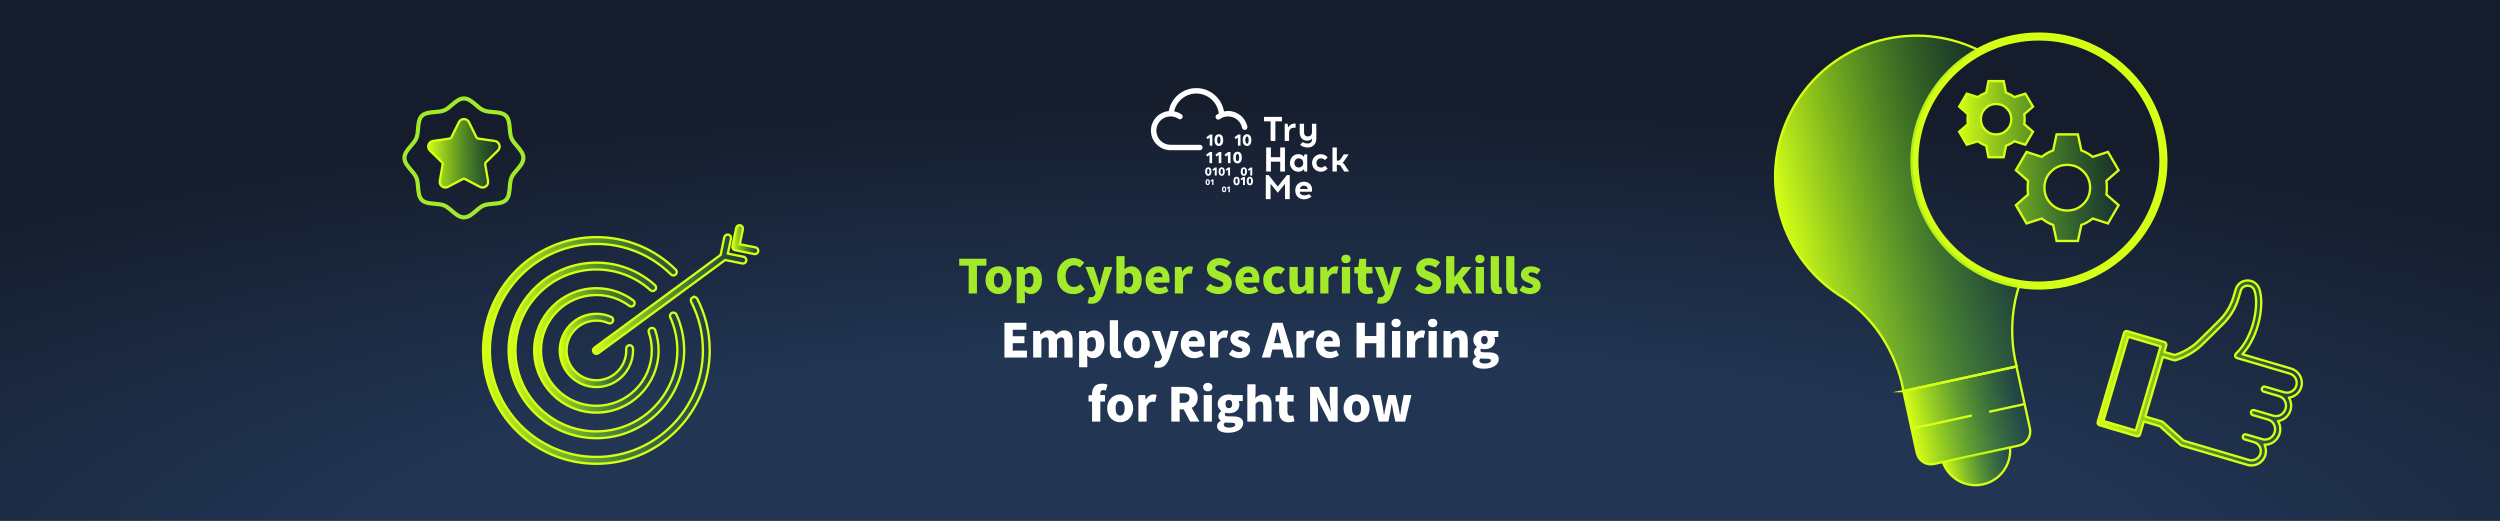 <?xml version="1.0" encoding="UTF-8"?>
<svg id="Layer_1" data-name="Layer 1" xmlns="http://www.w3.org/2000/svg" width="1920" height="400" xmlns:xlink="http://www.w3.org/1999/xlink" viewBox="0 0 1920 400">
  <rect x="0" y="0" width="1920" height="400" fill="#808080" stroke="none"/>
  <defs>
    <radialGradient id="radial-gradient" cx="1586.11" cy="486.66" fx="1586.11" fy="486.66" r="1616.88" gradientTransform="translate(-502.8 328.22) scale(.92 .23)" gradientUnits="userSpaceOnUse">
      <stop offset=".47" stop-color="#223654"/>
      <stop offset=".54" stop-color="#1f314d"/>
      <stop offset="1" stop-color="#151c2b"/>
    </radialGradient>
    <linearGradient id="linear-gradient" x1="1504.64" y1="123.68" x2="1627.1" y2="123.68" gradientUnits="userSpaceOnUse">
      <stop offset="0" stop-color="#d5ff15"/>
      <stop offset="1" stop-color="#3bc81e" stop-opacity=".1"/>
    </linearGradient>
    <linearGradient id="linear-gradient-2" x1="1461.41" y1="664" x2="1550.32" y2="664" gradientTransform="translate(5.68 -343.99)" xlink:href="#linear-gradient"/>
    <linearGradient id="linear-gradient-3" x1="1479.46" y1="705.52" x2="1532.28" y2="705.52" gradientTransform="translate(-100.93 -9.27) rotate(-12.25)" xlink:href="#linear-gradient"/>
    <linearGradient id="linear-gradient-4" x1="1397.6" y1="500.65" x2="1574.44" y2="500.65" gradientTransform="translate(-100.93 -9.27) rotate(-12.25)" xlink:href="#linear-gradient"/>
    <linearGradient id="linear-gradient-5" x1="370.99" y1="269.13" x2="545.07" y2="269.13" xlink:href="#linear-gradient"/>
    <linearGradient id="linear-gradient-6" x1="390.62" y1="269.13" x2="525.43" y2="269.13" xlink:href="#linear-gradient"/>
    <linearGradient id="linear-gradient-7" x1="410.25" y1="269.13" x2="505.8" y2="269.13" xlink:href="#linear-gradient"/>
    <linearGradient id="linear-gradient-8" x1="429.89" y1="269.13" x2="486.17" y2="269.13" xlink:href="#linear-gradient"/>
    <linearGradient id="linear-gradient-9" x1="455.41" y1="225.93" x2="573.21" y2="225.93" xlink:href="#linear-gradient"/>
    <linearGradient id="linear-gradient-10" x1="562.44" y1="184.05" x2="582.37" y2="184.05" xlink:href="#linear-gradient"/>
    <linearGradient id="linear-gradient-11" x1="1610.97" y1="286.45" x2="1767.83" y2="286.45" xlink:href="#linear-gradient"/>
    <linearGradient id="linear-gradient-12" x1="328.87" y1="117.73" x2="383.71" y2="117.73" xlink:href="#linear-gradient"/>
  </defs>
  <rect y="-15.43" width="1944.49" height="430.85" style="fill: url(#radial-gradient);"/>
  <g>
    <rect x="713.5" y="196.73" width="493" height="135.63" style="fill: none;"/>
    <path d="M743.93,204.03h-7.26v-5.33h20.87v5.33h-7.26v21.36h-6.35v-21.36Z" style="fill: #a3ea2a;"/>
    <path d="M756.85,215.18c0-6.76,4.8-10.66,9.96-10.66s10,3.9,10,10.66-4.8,10.7-10,10.7-9.96-3.94-9.96-10.7ZM770.3,215.18c0-3.36-1.11-5.58-3.49-5.58s-3.48,2.21-3.48,5.58,1.11,5.58,3.48,5.58,3.49-2.17,3.49-5.58Z" style="fill: #a3ea2a;"/>
    <path d="M780.83,205.01h5.17l.45,1.97h.16c1.56-1.43,3.61-2.46,5.7-2.46,4.92,0,7.95,4.06,7.95,10.33,0,7.01-4.14,11.03-8.53,11.03-1.76,0-3.36-.74-4.8-2.09l.21,3.16v5.9h-6.31v-27.84ZM793.75,214.93c0-3.57-1.07-5.25-3.32-5.25-1.19,0-2.17.53-3.28,1.72v8.08c1.02.9,2.09,1.19,3.08,1.19,1.97,0,3.53-1.6,3.53-5.74Z" style="fill: #a3ea2a;"/>
    <path d="M811.87,212.23c0-8.9,5.99-14.02,12.71-14.02,3.48,0,6.27,1.56,8.12,3.48l-3.36,3.85c-1.31-1.23-2.71-1.84-4.59-1.84-3.53,0-6.35,3.12-6.35,8.28s2.5,8.41,6.23,8.41c2.17,0,3.85-.86,5.12-2.21l3.32,3.77c-2.34,2.67-5.29,3.94-8.65,3.94-6.81,0-12.55-4.63-12.55-13.65Z" style="fill: #a3ea2a;"/>
    <path d="M835.28,232.77l1.11-4.67c.66.16.94.21,1.35.21,1.97,0,2.95-1.02,3.44-2.5l.29-.98-7.83-19.8h6.35l2.79,8.45c.57,1.89,1.02,3.77,1.56,5.78h.16c.45-1.93.86-3.85,1.39-5.78l2.34-8.45h6.07l-7.01,20.42c-2.01,5.25-4.18,7.83-9.06,7.83-1.31,0-2.13-.16-2.95-.49Z" style="fill: #a3ea2a;"/>
    <path d="M863,223.22h-.16l-.49,2.17h-4.96v-28.66h6.31v6.89l-.12,3.07c1.52-1.35,3.36-2.17,5.25-2.17,4.92,0,8,4.06,8,10.33,0,7.01-4.14,11.03-8.53,11.03-1.85,0-3.69-.9-5.29-2.67ZM870.29,214.93c0-3.57-1.07-5.25-3.32-5.25-1.19,0-2.17.53-3.28,1.72v8.08c1.02.9,2.09,1.19,3.08,1.19,1.97,0,3.53-1.6,3.53-5.74Z" style="fill: #a3ea2a;"/>
    <path d="M879.8,215.18c0-6.6,4.76-10.66,9.64-10.66,5.9,0,8.77,4.26,8.77,9.8,0,1.15-.12,2.21-.25,2.79h-12.01c.57,2.75,2.5,3.94,5.08,3.94,1.48,0,2.95-.45,4.39-1.27l2.05,3.81c-2.13,1.52-4.92,2.3-7.34,2.3-5.82,0-10.33-3.89-10.33-10.7ZM892.8,212.84c0-2.01-.9-3.53-3.2-3.53-1.8,0-3.32,1.15-3.73,3.53h6.93Z" style="fill: #a3ea2a;"/>
    <path d="M902.27,205.01h5.17l.45,3.53h.16c1.48-2.75,3.73-4.02,5.78-4.02,1.19,0,1.89.12,2.46.41l-1.19,5.37c-.74-.16-1.19-.25-2.09-.25-1.52,0-3.36.98-4.43,3.69v11.64h-6.31v-20.38Z" style="fill: #a3ea2a;"/>
    <path d="M925.89,221.99l3.36-4.14c1.89,1.64,4.47,2.54,6.72,2.54,2.42,0,3.53-.9,3.53-2.34,0-1.56-1.43-2.05-3.77-2.99l-3.4-1.48c-2.83-1.11-5.41-3.44-5.41-7.3,0-4.47,4.02-8.08,9.68-8.08,3.2,0,6.35,1.19,8.65,3.32l-3.32,4.14c-1.8-1.27-3.65-1.97-5.33-1.97-1.97,0-3.24.78-3.24,2.17,0,1.56,1.68,2.09,4.06,3.03l3.32,1.35c3.32,1.31,5.29,3.53,5.29,7.26,0,4.47-3.73,8.36-10.17,8.36-3.61,0-7.17-1.23-9.96-3.89Z" style="fill: #a3ea2a;"/>
    <path d="M948.81,215.18c0-6.6,4.76-10.66,9.64-10.66,5.9,0,8.77,4.26,8.77,9.8,0,1.15-.12,2.21-.25,2.79h-12.01c.57,2.75,2.5,3.94,5.08,3.94,1.48,0,2.95-.45,4.39-1.27l2.05,3.81c-2.13,1.52-4.92,2.3-7.34,2.3-5.82,0-10.33-3.89-10.33-10.7ZM961.8,212.84c0-2.01-.9-3.53-3.2-3.53-1.8,0-3.32,1.15-3.73,3.53h6.93Z" style="fill: #a3ea2a;"/>
    <path d="M970.13,215.18c0-6.76,5.04-10.66,10.7-10.66,2.5,0,4.43.86,5.95,2.17l-2.95,3.9c-.94-.7-1.72-.98-2.62-.98-2.83,0-4.59,2.21-4.59,5.58s1.89,5.58,4.39,5.58c1.35,0,2.5-.49,3.53-1.27l2.46,3.98c-1.97,1.8-4.55,2.42-6.72,2.42-5.74,0-10.13-3.94-10.13-10.7Z" style="fill: #a3ea2a;"/>
    <path d="M990.3,217.64v-12.63h6.36v11.81c0,2.83.74,3.65,2.38,3.65,1.43,0,2.3-.57,3.4-2.09v-13.37h6.36v20.38h-5.17l-.45-2.79h-.16c-1.68,2.01-3.61,3.28-6.35,3.28-4.47,0-6.36-3.16-6.36-8.24Z" style="fill: #a3ea2a;"/>
    <path d="M1013.95,205.01h5.17l.45,3.53h.16c1.48-2.75,3.73-4.02,5.78-4.02,1.19,0,1.89.12,2.46.41l-1.19,5.37c-.74-.16-1.19-.25-2.09-.25-1.52,0-3.36.98-4.43,3.69v11.64h-6.31v-20.38Z" style="fill: #a3ea2a;"/>
    <path d="M1030.15,198.86c0-1.97,1.48-3.24,3.57-3.24s3.57,1.27,3.57,3.24-1.48,3.28-3.57,3.28-3.57-1.27-3.57-3.28ZM1030.56,205.01h6.31v20.38h-6.31v-20.38Z" style="fill: #a3ea2a;"/>
    <path d="M1042.86,217.85v-7.87h-2.75v-4.76l3.12-.21.74-6.23h5.25v6.23h4.8v4.96h-4.8v7.79c0,2.3,1.07,3.16,2.58,3.16.66,0,1.35-.08,1.89-.29l.98,4.43c-1.07.41-2.62.82-4.63.82-5.08,0-7.17-3.24-7.17-8.04Z" style="fill: #a3ea2a;"/>
    <path d="M1057.49,232.77l1.11-4.67c.66.16.94.21,1.35.21,1.97,0,2.95-1.02,3.44-2.5l.29-.98-7.83-19.8h6.35l2.79,8.45c.57,1.89,1.03,3.77,1.56,5.78h.16c.45-1.93.86-3.85,1.39-5.78l2.34-8.45h6.07l-7.01,20.42c-2.01,5.25-4.18,7.83-9.06,7.83-1.31,0-2.13-.16-2.95-.49Z" style="fill: #a3ea2a;"/>
    <path d="M1086.6,221.99l3.36-4.14c1.89,1.64,4.47,2.54,6.72,2.54,2.42,0,3.53-.9,3.53-2.34,0-1.56-1.43-2.05-3.77-2.99l-3.4-1.48c-2.83-1.11-5.41-3.44-5.41-7.3,0-4.47,4.02-8.08,9.68-8.08,3.2,0,6.36,1.19,8.65,3.32l-3.32,4.14c-1.8-1.27-3.65-1.97-5.33-1.97-1.97,0-3.24.78-3.24,2.17,0,1.56,1.68,2.09,4.06,3.03l3.32,1.35c3.32,1.31,5.29,3.53,5.29,7.26,0,4.47-3.73,8.36-10.17,8.36-3.61,0-7.18-1.23-9.96-3.89Z" style="fill: #a3ea2a;"/>
    <path d="M1110.67,196.73h6.27v15.99h.12l6.07-7.71h6.97l-7.09,8.49,7.58,11.89h-6.89l-4.43-7.75-2.34,2.71v5.04h-6.27v-28.66Z" style="fill: #a3ea2a;"/>
    <path d="M1132.98,198.86c0-1.97,1.48-3.24,3.57-3.24s3.57,1.27,3.57,3.24-1.48,3.28-3.57,3.28-3.57-1.27-3.57-3.28ZM1133.39,205.01h6.31v20.38h-6.31v-20.38Z" style="fill: #a3ea2a;"/>
    <path d="M1144.87,218.79v-22.06h6.31v22.3c0,1.31.66,1.72,1.15,1.72.25,0,.41,0,.74-.08l.74,4.67c-.7.29-1.76.53-3.16.53-4.35,0-5.78-2.83-5.78-7.09Z" style="fill: #a3ea2a;"/>
    <path d="M1156.75,218.79v-22.06h6.31v22.3c0,1.31.66,1.72,1.15,1.72.25,0,.41,0,.74-.08l.74,4.67c-.7.29-1.76.53-3.16.53-4.35,0-5.78-2.83-5.78-7.09Z" style="fill: #a3ea2a;"/>
    <path d="M1166.88,222.81l2.67-3.57c1.89,1.48,3.73,1.97,5.33,1.97,1.72,0,2.42-.62,2.42-1.6,0-1.23-1.72-1.76-3.9-2.58-2.91-1.07-5.37-2.91-5.37-6.07,0-3.85,3.12-6.44,7.87-6.44,2.99,0,5.54,1.11,7.3,2.58l-2.71,3.57c-1.48-1.07-2.99-1.48-4.39-1.48-1.48,0-2.17.57-2.17,1.48,0,1.07,1.15,1.56,3.73,2.38,3.12.98,5.58,2.83,5.58,6.19,0,3.73-2.95,6.64-8.49,6.64-2.71,0-5.82-1.07-7.87-3.08Z" style="fill: #a3ea2a;"/>
    <path d="M771.4,247.9h16.89v5.33h-10.5v5h8.98v5.33h-8.98v5.7h10.91v5.33h-17.3v-26.69Z" style="fill: #fff;"/>
    <path d="M793.46,254.21h5.17l.45,2.54h.16c1.64-1.64,3.44-3.03,6.15-3.03s4.59,1.19,5.62,3.36c1.76-1.8,3.65-3.36,6.35-3.36,4.43,0,6.4,3.16,6.4,8.24v12.63h-6.31v-11.81c0-2.83-.78-3.69-2.38-3.69-.98,0-2.05.61-3.28,1.84v13.65h-6.35v-11.81c0-2.83-.74-3.69-2.38-3.69-.94,0-2.05.61-3.28,1.84v13.65h-6.31v-20.38Z" style="fill: #fff;"/>
    <path d="M828.76,254.21h5.17l.45,1.97h.16c1.56-1.44,3.61-2.46,5.7-2.46,4.92,0,7.95,4.06,7.95,10.33,0,7.01-4.14,11.03-8.53,11.03-1.76,0-3.36-.74-4.8-2.09l.21,3.16v5.9h-6.31v-27.84ZM841.67,264.13c0-3.57-1.07-5.25-3.32-5.25-1.19,0-2.17.53-3.28,1.72v8.08c1.02.9,2.09,1.19,3.08,1.19,1.97,0,3.53-1.6,3.53-5.74Z" style="fill: #fff;"/>
    <path d="M852.33,267.99v-22.06h6.31v22.3c0,1.31.66,1.72,1.15,1.72.25,0,.41,0,.74-.08l.74,4.67c-.7.29-1.76.53-3.16.53-4.35,0-5.78-2.83-5.78-7.09Z" style="fill: #fff;"/>
    <path d="M863.08,264.38c0-6.77,4.8-10.66,9.96-10.66s10,3.89,10,10.66-4.8,10.7-10,10.7-9.96-3.94-9.96-10.7ZM876.52,264.38c0-3.36-1.11-5.58-3.49-5.58s-3.48,2.21-3.48,5.58,1.11,5.58,3.48,5.58,3.49-2.17,3.49-5.58Z" style="fill: #fff;"/>
    <path d="M886.24,281.97l1.11-4.67c.66.16.94.21,1.35.21,1.97,0,2.95-1.03,3.44-2.5l.29-.98-7.83-19.8h6.35l2.79,8.45c.57,1.89,1.02,3.77,1.56,5.78h.16c.45-1.93.86-3.85,1.39-5.78l2.34-8.45h6.07l-7.01,20.42c-2.01,5.25-4.18,7.83-9.06,7.83-1.31,0-2.13-.16-2.95-.49Z" style="fill: #fff;"/>
    <path d="M906.82,264.38c0-6.6,4.76-10.66,9.64-10.66,5.9,0,8.77,4.26,8.77,9.8,0,1.15-.12,2.21-.25,2.79h-12.01c.57,2.75,2.5,3.94,5.08,3.94,1.48,0,2.95-.45,4.39-1.27l2.05,3.81c-2.13,1.52-4.92,2.3-7.34,2.3-5.82,0-10.33-3.9-10.33-10.7ZM919.82,262.04c0-2.01-.9-3.53-3.2-3.53-1.8,0-3.32,1.15-3.73,3.53h6.93Z" style="fill: #fff;"/>
    <path d="M929.29,254.21h5.17l.45,3.53h.16c1.48-2.75,3.73-4.02,5.78-4.02,1.19,0,1.89.12,2.46.41l-1.19,5.37c-.74-.16-1.19-.25-2.09-.25-1.52,0-3.36.98-4.43,3.69v11.64h-6.31v-20.38Z" style="fill: #fff;"/>
    <path d="M943.76,272.01l2.67-3.57c1.89,1.48,3.73,1.97,5.33,1.97,1.72,0,2.42-.61,2.42-1.6,0-1.23-1.72-1.76-3.9-2.58-2.91-1.07-5.37-2.91-5.37-6.07,0-3.85,3.12-6.44,7.87-6.44,2.99,0,5.54,1.11,7.3,2.58l-2.71,3.57c-1.48-1.07-2.99-1.48-4.39-1.48-1.48,0-2.17.57-2.17,1.48,0,1.07,1.15,1.56,3.73,2.38,3.12.98,5.58,2.83,5.58,6.19,0,3.73-2.95,6.64-8.49,6.64-2.71,0-5.82-1.07-7.87-3.08Z" style="fill: #fff;"/>
    <path d="M977.42,247.9h7.63l8.32,26.69h-6.72l-1.56-6.15h-7.91l-1.56,6.15h-6.52l8.32-26.69ZM978.41,263.52h5.45l-.57-2.3c-.7-2.62-1.39-5.78-2.09-8.57h-.16c-.66,2.79-1.35,5.95-2.05,8.57l-.57,2.3Z" style="fill: #fff;"/>
    <path d="M995.63,254.21h5.17l.45,3.53h.16c1.48-2.75,3.73-4.02,5.78-4.02,1.19,0,1.89.12,2.46.41l-1.19,5.37c-.74-.16-1.19-.25-2.09-.25-1.52,0-3.36.98-4.43,3.69v11.64h-6.31v-20.38Z" style="fill: #fff;"/>
    <path d="M1010.67,264.38c0-6.6,4.76-10.66,9.64-10.66,5.9,0,8.77,4.26,8.77,9.8,0,1.15-.12,2.21-.25,2.79h-12.01c.57,2.75,2.5,3.94,5.08,3.94,1.48,0,2.95-.45,4.39-1.27l2.05,3.81c-2.13,1.52-4.92,2.3-7.34,2.3-5.82,0-10.33-3.9-10.33-10.7ZM1023.67,262.04c0-2.01-.9-3.53-3.2-3.53-1.8,0-3.32,1.15-3.73,3.53h6.93Z" style="fill: #fff;"/>
    <path d="M1041.83,247.9h6.4v10.17h8.82v-10.17h6.36v26.69h-6.36v-10.99h-8.82v10.99h-6.4v-26.69Z" style="fill: #fff;"/>
    <path d="M1068.65,248.06c0-1.97,1.48-3.24,3.57-3.24s3.57,1.27,3.57,3.24-1.48,3.28-3.57,3.28-3.57-1.27-3.57-3.28ZM1069.06,254.21h6.31v20.38h-6.31v-20.38Z" style="fill: #fff;"/>
    <path d="M1080.54,254.21h5.17l.45,3.53h.16c1.48-2.75,3.73-4.02,5.78-4.02,1.19,0,1.89.12,2.46.41l-1.19,5.37c-.74-.16-1.19-.25-2.09-.25-1.52,0-3.36.98-4.43,3.69v11.64h-6.31v-20.38Z" style="fill: #fff;"/>
    <path d="M1096.73,248.06c0-1.97,1.48-3.24,3.57-3.24s3.57,1.27,3.57,3.24-1.48,3.28-3.57,3.28-3.57-1.27-3.57-3.28ZM1097.14,254.21h6.31v20.38h-6.31v-20.38Z" style="fill: #fff;"/>
    <path d="M1108.62,254.21h5.17l.45,2.54h.16c1.68-1.64,3.73-3.03,6.52-3.03,4.43,0,6.31,3.16,6.31,8.24v12.63h-6.36v-11.81c0-2.83-.74-3.69-2.38-3.69-1.43,0-2.3.7-3.57,1.84v13.65h-6.31v-20.38Z" style="fill: #fff;"/>
    <path d="M1130.97,278.03c0-1.68.98-3.03,2.87-4.02v-.16c-1.07-.74-1.84-1.8-1.84-3.49,0-1.43.94-2.91,2.25-3.85v-.16c-1.43-.98-2.75-2.87-2.75-5.25,0-4.96,4.1-7.38,8.53-7.38,1.15,0,2.25.16,3.2.49h7.5v4.59h-3.2c.33.57.62,1.52.62,2.5,0,4.76-3.61,6.85-8.12,6.85-.7,0-1.52-.12-2.42-.37-.45.41-.66.74-.66,1.39,0,.98.82,1.43,2.99,1.43h3.24c5.04,0,7.87,1.52,7.87,5.21,0,4.31-4.47,7.34-11.56,7.34-4.71,0-8.53-1.48-8.53-5.12ZM1144.99,276.93c0-1.23-1.07-1.48-2.99-1.48h-1.97c-1.48,0-2.25-.08-2.87-.25-.66.57-.98,1.15-.98,1.8,0,1.48,1.72,2.21,4.35,2.21s4.47-.98,4.47-2.3ZM1142.61,261.1c0-2.09-1.07-3.16-2.58-3.16s-2.58,1.07-2.58,3.16,1.11,3.24,2.58,3.24,2.58-1.11,2.58-3.24Z" style="fill: #fff;"/>
    <path d="M838.7,308.37h-2.71v-4.76l2.71-.16v-.86c0-4.31,2.01-7.95,7.71-7.95,1.76,0,3.24.37,4.14.74l-1.19,4.51c-.7-.21-1.35-.29-2.05-.29-1.39,0-2.26.78-2.26,2.79v1.03h3.61v4.96h-3.61v15.42h-6.35v-15.42Z" style="fill: #fff;"/>
    <path d="M850.31,313.58c0-6.77,4.8-10.66,9.96-10.66s10,3.89,10,10.66-4.8,10.7-10,10.7-9.96-3.94-9.96-10.7ZM863.75,313.58c0-3.36-1.11-5.58-3.49-5.58s-3.48,2.21-3.48,5.58,1.11,5.58,3.48,5.58,3.49-2.17,3.49-5.58Z" style="fill: #fff;"/>
    <path d="M874.29,303.41h5.17l.45,3.53h.16c1.48-2.75,3.73-4.02,5.78-4.02,1.19,0,1.89.12,2.46.41l-1.19,5.37c-.74-.16-1.19-.25-2.09-.25-1.52,0-3.36.98-4.43,3.69v11.64h-6.31v-20.38Z" style="fill: #fff;"/>
    <path d="M899.59,297.1h9.8c5.66,0,10.41,1.97,10.41,8.41,0,3.89-1.84,6.4-4.59,7.71l5.94,10.58h-7.13l-4.92-9.39h-3.12v9.39h-6.4v-26.69ZM908.89,309.36c3.03,0,4.67-1.31,4.67-3.85s-1.64-3.36-4.67-3.36h-2.91v7.22h2.91Z" style="fill: #fff;"/>
    <path d="M924.02,297.26c0-1.97,1.48-3.24,3.57-3.24s3.57,1.27,3.57,3.24-1.48,3.28-3.57,3.28-3.57-1.27-3.57-3.28ZM924.43,303.41h6.31v20.38h-6.31v-20.38Z" style="fill: #fff;"/>
    <path d="M934.68,327.23c0-1.68.98-3.03,2.87-4.02v-.16c-1.07-.74-1.84-1.8-1.84-3.49,0-1.43.94-2.91,2.25-3.85v-.16c-1.43-.98-2.75-2.87-2.75-5.25,0-4.96,4.1-7.38,8.53-7.38,1.15,0,2.25.16,3.2.49h7.5v4.59h-3.2c.33.57.62,1.52.62,2.5,0,4.76-3.61,6.85-8.12,6.85-.7,0-1.52-.12-2.42-.37-.45.41-.66.74-.66,1.39,0,.98.82,1.43,2.99,1.43h3.24c5.04,0,7.87,1.52,7.87,5.21,0,4.31-4.47,7.34-11.56,7.34-4.71,0-8.53-1.48-8.53-5.12ZM948.7,326.13c0-1.23-1.07-1.48-2.99-1.48h-1.97c-1.48,0-2.25-.08-2.87-.25-.66.57-.98,1.15-.98,1.8,0,1.48,1.72,2.21,4.35,2.21s4.47-.98,4.47-2.3ZM946.33,310.3c0-2.09-1.07-3.16-2.58-3.16s-2.58,1.07-2.58,3.16,1.11,3.24,2.58,3.24,2.58-1.11,2.58-3.24Z" style="fill: #fff;"/>
    <path d="M957.97,295.13h6.31v6.89l-.29,3.65c1.52-1.35,3.48-2.75,6.27-2.75,4.43,0,6.31,3.16,6.31,8.24v12.63h-6.36v-11.81c0-2.83-.74-3.69-2.38-3.69-1.43,0-2.3.7-3.57,1.84v13.65h-6.31v-28.66Z" style="fill: #fff;"/>
    <path d="M982.37,316.25v-7.87h-2.75v-4.76l3.12-.2.74-6.23h5.25v6.23h4.8v4.96h-4.8v7.79c0,2.3,1.07,3.16,2.58,3.16.66,0,1.35-.08,1.89-.29l.98,4.43c-1.07.41-2.62.82-4.63.82-5.08,0-7.17-3.24-7.17-8.04Z" style="fill: #fff;"/>
    <path d="M1006.15,297.1h6.6l6.56,12.79c.94,1.8,1.8,3.94,2.62,6.03h.16c-.33-2.87-.82-6.68-.82-9.84v-8.98h6.03v26.69h-6.56l-6.6-12.79c-.9-1.8-1.76-3.94-2.58-6.03h-.16c.33,2.95.82,6.64.82,9.84v8.98h-6.07v-26.69Z" style="fill: #fff;"/>
    <path d="M1031.85,313.58c0-6.77,4.8-10.66,9.96-10.66s10,3.89,10,10.66-4.8,10.7-10,10.7-9.96-3.94-9.96-10.7ZM1045.3,313.58c0-3.36-1.11-5.58-3.48-5.58s-3.49,2.21-3.49,5.58,1.11,5.58,3.49,5.58,3.48-2.17,3.48-5.58Z" style="fill: #fff;"/>
    <path d="M1053.87,303.41h6.27l1.85,9.18c.33,1.97.57,3.94.86,6.15h.16c.37-2.21.7-4.22,1.15-6.15l2.09-9.18h5.62l2.17,9.18c.45,1.97.82,3.94,1.19,6.15h.16c.37-2.21.53-4.18.9-6.15l1.8-9.18h5.86l-4.8,20.38h-7.54l-1.64-7.83c-.37-1.89-.7-3.69-1.02-6.03h-.16c-.33,2.34-.57,4.14-.94,6.03l-1.6,7.83h-7.34l-5.04-20.38Z" style="fill: #fff;"/>
  </g>
  <g id="g10">
    <g id="g10-2">
      <g id="g12">
        <path id="path14" d="M979.48,108.23h-3.64v-15.04h-5.07v-3.43h13.78v3.43h-5.07v15.04" style="fill: #fff;"/>
        <path id="path16" d="M993.7,98.1c-2.45,0-3.69,1.66-3.69,4.17v5.96h-3.35v-13.19h2.24l.37,2.85c.98-1.85,2.75-3.04,5.22-3.04h.55v3.25h-1.35" style="fill: #fff;"/>
        <path id="path18" d="M1010.93,106.54c0,3.85-2.51,6.73-6.6,6.73-2.43,0-4.43-.87-5.86-2.06l1.9-2.03c1.27.63,2.45,1.06,3.96,1.03,1.9,0,3.22-.98,3.22-2.9v-.84c-.84,1.08-2.24,1.56-3.61,1.56-3.83,0-5.78-2.61-5.78-6.44v-6.54h3.35v6.36c0,2.43,1.16,3.38,2.96,3.38,1.9,0,3.11-1.13,3.11-3.67v-6.07h3.35v11.51" style="fill: #fff;"/>
        <path id="path20" d="M983.2,131.74v-7.57h-7.15v7.57h-3.64v-18.48h3.64v7.47h7.15v-7.47h3.64v18.48h-3.64" style="fill: #fff;"/>
        <path id="path22" d="M1000.86,125.14c0-2.16-1.66-3.54-3.4-3.54s-3.4,1.37-3.4,3.54,1.63,3.51,3.4,3.51,3.4-1.34,3.4-3.51ZM1001.7,131.74l-.19-1.87c-.98,1.24-2.56,2.03-4.38,2.03-3.75,0-6.44-3.01-6.44-6.75s2.69-6.78,6.44-6.78c1.82,0,3.4.81,4.38,2.06l.19-1.87h2.25v13.19h-2.25" style="fill: #fff;"/>
        <path id="path24" d="M1019.62,120.82l-2.01,2.16c-1.08-1.01-2.03-1.35-3.19-1.35-1.77,0-3.4,1.35-3.4,3.51s1.63,3.51,3.4,3.51c1.16,0,2.11-.34,3.19-1.34l2.01,2.16c-1.24,1.48-3.11,2.43-5.2,2.43-3.75,0-6.75-3.01-6.75-6.75s3.01-6.75,6.75-6.75c2.08,0,3.96.95,5.2,2.43" style="fill: #fff;"/>
        <path id="path26" d="M1030.12,128.23c-.79-1.22-1.24-1.66-2.51-1.66h-.92v5.17h-3.35v-18.48h3.35v10.08h.81c1.24,0,1.69-.42,2.48-1.66l2.06-3.14h3.72l-2.96,4.46c-.55.87-1.29,1.69-1.87,1.93.66.21,1.4,1.06,2.01,1.98l3.16,4.83h-3.72l-2.27-3.51" style="fill: #fff;"/>
        <path id="path28" d="M986.89,152.93v-11.8l-5.57,6.92-5.54-6.92v11.8h-3.64v-18.48h2.16l7.02,8.81,7.04-8.81h2.16v18.48h-3.64" style="fill: #fff;"/>
        <path id="path30" d="M998.35,145.14h6.04c0-.31-.1-.74-.31-1.06-.45-.84-1.4-1.48-2.66-1.48-1.8,0-3.01,1.27-3.06,2.53h0ZM1007.21,143.11c.55,1.22.58,3.01.21,4.14h-9.21c0,1.8,1.48,2.77,3.27,2.77,1.37,0,2.8-.32,3.98-.92l1.77,1.93c-1.43,1.06-3.4,2.06-5.75,2.06-4.01,0-6.73-2.9-6.73-6.75s2.54-6.78,6.65-6.78c2.82,0,4.81,1.34,5.81,3.56" style="fill: #fff;"/>
        <path id="path32" d="M929.09,111.87v-6.26l-1.59,1.23-1.05-1.43,2.8-2.06h1.84v8.52h-2.01" style="fill: #fff;"/>
        <path id="path34" d="M937.35,107.58c0-.26-.02-.56-.05-.88-.03-.32-.09-.62-.18-.9-.09-.28-.22-.51-.38-.7s-.38-.29-.65-.29-.48.09-.65.29c-.17.19-.3.42-.39.7-.09.28-.15.58-.19.9-.03.32-.05.62-.05.88s.02.57.05.9c.03.33.09.63.19.9.09.28.22.51.39.7.17.19.38.29.65.29s.48-.09.65-.29c.16-.19.29-.42.38-.7.09-.28.15-.58.18-.9.03-.33.05-.62.05-.9ZM939.42,107.58c0,.6-.06,1.18-.18,1.72-.12.55-.31,1.02-.58,1.44-.27.41-.61.74-1.03.99-.42.24-.93.37-1.54.37s-1.12-.12-1.54-.37-.77-.58-1.04-.99c-.27-.41-.47-.89-.58-1.44s-.18-1.12-.18-1.72.06-1.18.18-1.72c.12-.54.31-1.02.58-1.42.27-.41.62-.73,1.04-.97.42-.24.94-.36,1.54-.36s1.12.12,1.54.36c.42.24.76.56,1.03.97.26.41.46.88.58,1.42.12.54.18,1.11.18,1.72" style="fill: #fff;"/>
        <path id="path36" d="M950.71,111.87v-6.26l-1.59,1.23-1.05-1.43,2.8-2.06h1.84v8.52h-2.01" style="fill: #fff;"/>
        <path id="path38" d="M958.97,107.58c0-.26-.02-.56-.05-.88-.03-.32-.09-.62-.18-.9-.09-.28-.22-.51-.38-.7s-.38-.29-.65-.29-.48.09-.65.29c-.17.19-.3.42-.39.7-.09.28-.15.58-.19.9s-.05.62-.05.88.02.57.05.9c.03.33.09.63.19.9.09.28.22.51.39.7.17.19.38.29.65.29s.48-.09.65-.29c.16-.19.29-.42.38-.7.09-.28.15-.58.18-.9.03-.33.05-.62.05-.9ZM961.04,107.58c0,.6-.06,1.18-.18,1.72-.12.55-.31,1.02-.58,1.44-.27.41-.61.74-1.03.99-.42.24-.93.37-1.54.37s-1.12-.12-1.54-.37c-.42-.24-.77-.58-1.04-.99-.27-.41-.47-.89-.58-1.44s-.18-1.12-.18-1.72.06-1.18.18-1.72.31-1.02.58-1.42.62-.73,1.04-.97c.42-.24.94-.36,1.54-.36s1.11.12,1.54.36c.42.24.76.56,1.03.97.26.41.46.88.58,1.42.12.54.18,1.11.18,1.72" style="fill: #fff;"/>
        <path id="path40" d="M928.9,125.28v-6.26l-1.59,1.23-1.05-1.43,2.8-2.06h1.84v8.52h-2.01" style="fill: #fff;"/>
        <path id="path42" d="M935.99,125.28v-6.26l-1.59,1.23-1.05-1.43,2.8-2.06h1.84v8.52h-2.01" style="fill: #fff;"/>
        <path id="path44" d="M943.04,125.28v-6.26l-1.59,1.23-1.05-1.43,2.8-2.06h1.84v8.52h-2.01" style="fill: #fff;"/>
        <path id="path46" d="M951.66,120.99c0-.26-.02-.56-.05-.88s-.09-.62-.18-.9c-.09-.28-.22-.51-.38-.7-.16-.19-.38-.29-.65-.29s-.48.09-.65.29c-.17.19-.3.42-.39.7-.09.28-.15.58-.19.9s-.05.61-.05.88.02.57.05.9c.03.33.09.62.19.9s.22.51.39.7c.17.19.38.29.65.29s.48-.09.65-.29c.16-.19.29-.42.38-.7s.15-.58.18-.9.05-.62.05-.9ZM953.73,120.99c0,.61-.06,1.18-.18,1.72s-.31,1.02-.58,1.44c-.26.41-.61.74-1.03.98-.42.24-.93.37-1.54.37s-1.12-.12-1.54-.37c-.42-.24-.77-.58-1.04-.98-.27-.41-.47-.9-.58-1.44-.12-.55-.18-1.12-.18-1.72s.06-1.18.18-1.72c.12-.54.31-1.01.58-1.42.27-.41.62-.73,1.04-.97.42-.24.94-.36,1.54-.36s1.11.12,1.54.36c.42.24.77.56,1.03.97.27.41.46.88.58,1.42.12.54.18,1.11.18,1.72" style="fill: #fff;"/>
        <path id="path48" d="M932.97,134.83v-4.54l-1.15.89-.76-1.04,2.04-1.5h1.34v6.19h-1.46" style="fill: #fff;"/>
        <path id="path50" d="M943.2,134.83v-4.54l-1.15.89-.76-1.04,2.04-1.5h1.34v6.19h-1.46" style="fill: #fff;"/>
        <path id="path52" d="M928.88,131.73c0-.19-.01-.41-.03-.64-.02-.23-.07-.45-.13-.65-.06-.2-.16-.37-.27-.51-.12-.13-.27-.2-.47-.2s-.35.07-.47.2c-.12.14-.22.3-.29.51-.07.2-.11.42-.13.65s-.03.45-.03.64.01.41.03.65c.02.23.07.45.13.66.07.2.16.37.29.51.12.14.28.2.47.2s.35-.06.47-.2c.12-.14.21-.3.27-.51.06-.2.11-.42.13-.66.02-.23.03-.45.03-.65ZM930.38,131.73c0,.44-.04.86-.13,1.25s-.23.74-.42,1.04c-.19.3-.44.54-.74.72-.31.17-.68.27-1.11.27s-.81-.09-1.12-.27c-.31-.17-.56-.42-.76-.72s-.34-.65-.42-1.04-.13-.81-.13-1.25.04-.85.13-1.24c.09-.4.23-.74.42-1.03s.45-.53.76-.7.68-.26,1.12-.26.81.09,1.11.26c.31.17.55.41.74.7.19.3.33.64.42,1.03s.13.81.13,1.24" style="fill: #fff;"/>
        <path id="path54" d="M939.17,131.73c0-.19-.01-.41-.03-.64-.02-.23-.06-.45-.13-.65-.06-.2-.16-.37-.27-.51-.12-.13-.27-.2-.47-.2s-.35.07-.47.2c-.12.14-.22.3-.29.51-.07.2-.12.42-.13.65-.02.23-.03.45-.03.64s.01.41.03.65c.02.23.06.45.13.66.06.2.16.37.29.51.12.14.28.2.47.2s.35-.06.47-.2.21-.3.27-.51c.06-.2.11-.42.13-.66.02-.23.03-.45.03-.65ZM940.67,131.73c0,.44-.04.86-.13,1.25s-.23.74-.42,1.04c-.19.3-.44.54-.74.72-.31.17-.68.27-1.11.27s-.81-.09-1.12-.27c-.31-.17-.56-.42-.76-.72s-.34-.65-.42-1.04-.13-.81-.13-1.25.04-.85.13-1.24c.09-.4.23-.74.42-1.03s.45-.53.76-.7.68-.26,1.12-.26.81.09,1.11.26c.31.17.55.41.74.7.19.3.33.64.42,1.03s.13.81.13,1.24" style="fill: #fff;"/>
        <path id="path56" d="M960.23,134.83v-4.54l-1.15.89-.76-1.04,2.04-1.5h1.34v6.19h-1.46" style="fill: #fff;"/>
        <path id="path58" d="M956.2,131.73c0-.19-.01-.41-.03-.64-.02-.23-.07-.45-.13-.65-.06-.2-.16-.37-.27-.51-.12-.13-.27-.2-.47-.2s-.35.07-.47.2c-.12.14-.22.3-.29.51-.06.2-.11.42-.13.65s-.03.45-.03.64.01.41.03.65c.02.23.07.45.13.66.07.2.16.37.29.51.12.14.28.2.47.2s.35-.06.47-.2c.12-.14.21-.3.27-.51.06-.2.11-.42.13-.66.02-.23.03-.45.03-.65ZM957.7,131.73c0,.44-.04.86-.13,1.25s-.23.74-.42,1.04c-.19.3-.44.54-.74.72-.31.17-.68.27-1.11.27s-.81-.09-1.12-.27c-.31-.17-.56-.42-.76-.72s-.34-.65-.42-1.04c-.09-.4-.13-.81-.13-1.25s.04-.85.13-1.24c.09-.4.23-.74.42-1.03s.45-.53.76-.7.68-.26,1.12-.26.81.09,1.11.26c.31.17.55.41.74.7.19.3.33.64.42,1.03s.13.81.13,1.24" style="fill: #fff;"/>
        <path id="path60" d="M954.62,142.12v-4.54l-1.15.89-.76-1.04,2.04-1.5h1.34v6.18h-1.46" style="fill: #fff;"/>
        <path id="path62" d="M950.59,139.02c0-.19-.01-.41-.03-.64-.02-.23-.07-.45-.13-.65-.06-.2-.16-.37-.27-.51-.12-.13-.27-.2-.47-.2s-.35.07-.47.2c-.12.14-.22.3-.29.51-.06.2-.11.42-.13.65s-.03.45-.03.64.01.41.03.65c.02.23.07.45.13.66.07.2.16.37.29.51.12.14.28.2.47.2s.35-.06.47-.2c.12-.14.21-.31.27-.51.06-.2.11-.42.13-.66.02-.23.03-.45.03-.65ZM952.09,139.02c0,.44-.04.86-.13,1.25s-.23.74-.42,1.05-.44.54-.74.72c-.31.17-.68.27-1.11.27s-.81-.09-1.12-.27c-.31-.17-.56-.41-.76-.72-.2-.3-.34-.65-.42-1.05-.09-.4-.13-.81-.13-1.25s.05-.85.13-1.24c.09-.4.23-.74.42-1.04.2-.29.45-.53.76-.7s.68-.26,1.12-.26.81.09,1.11.26c.31.17.55.41.74.7.19.3.33.64.42,1.04.09.39.13.81.13,1.24" style="fill: #fff;"/>
        <path id="path64" d="M930.93,142.04v-3.15l-.8.62-.52-.72,1.41-1.04h.92v4.29h-1.01" style="fill: #fff;"/>
        <path id="path66" d="M928.14,139.88c0-.13-.01-.28-.02-.44-.02-.16-.05-.31-.09-.45-.04-.14-.1-.26-.19-.35-.08-.09-.19-.15-.33-.15s-.24.05-.33.15c-.09.09-.15.21-.2.35s-.08.29-.09.45c-.02.16-.02.31-.02.44s0,.29.02.45.05.31.09.45.11.26.2.35.19.15.33.15.24-.05.33-.15c.08-.09.15-.21.19-.35s.08-.29.09-.45c.01-.16.02-.31.02-.45ZM929.18,139.88c0,.3-.03.59-.09.87s-.16.52-.29.72c-.13.21-.31.37-.52.49s-.47.19-.77.19-.56-.06-.77-.19c-.22-.12-.39-.29-.52-.49s-.23-.45-.29-.72c-.06-.27-.09-.56-.09-.87s.03-.59.09-.86c.06-.27.16-.51.29-.72.13-.2.31-.37.52-.49.22-.12.47-.18.77-.18s.56.06.77.18c.22.12.38.29.52.49.13.2.23.44.29.72.06.27.09.56.09.86" style="fill: #fff;"/>
        <path id="path68" d="M943.52,147.54v-3.15l-.8.62-.52-.72,1.41-1.04h.92v4.29h-1.01" style="fill: #fff;"/>
        <path id="path70" d="M940.73,145.39c0-.13-.01-.28-.02-.44-.02-.16-.05-.31-.09-.45s-.11-.26-.19-.35c-.08-.09-.19-.15-.33-.15s-.24.05-.33.15c-.09.09-.15.21-.2.35s-.08.29-.09.45c-.02.16-.02.31-.02.44s.01.29.02.45c.02.16.05.31.09.45.05.14.11.26.2.35.08.09.19.14.33.14s.24-.05.33-.14c.08-.09.15-.21.19-.35s.08-.29.09-.45.02-.31.02-.45ZM941.77,145.39c0,.3-.03.59-.09.87-.06.27-.16.52-.29.72-.13.21-.31.37-.52.5-.21.12-.47.18-.77.18s-.56-.06-.77-.18c-.22-.12-.39-.29-.52-.5s-.23-.45-.29-.72c-.06-.27-.09-.56-.09-.87s.03-.59.09-.86c.06-.27.16-.51.29-.72.13-.2.31-.37.52-.49.22-.12.47-.18.77-.18s.56.06.77.18c.22.12.38.29.52.49.13.2.23.44.29.72s.09.56.09.86" style="fill: #fff;"/>
        <path id="path72" d="M960.8,139.02c0-.19-.01-.41-.03-.64-.02-.23-.06-.45-.13-.65-.06-.2-.16-.37-.27-.51-.12-.13-.27-.2-.47-.2s-.35.07-.47.2c-.12.14-.22.3-.29.51-.07.2-.11.42-.13.65s-.03.45-.03.64.01.41.03.65c.02.23.07.45.13.66.06.2.16.37.29.51.12.14.28.2.47.2s.35-.06.47-.2c.12-.14.21-.31.27-.51.06-.2.11-.42.13-.66.02-.23.03-.45.03-.65ZM962.3,139.02c0,.44-.05.86-.13,1.25-.09.4-.23.74-.42,1.05s-.44.54-.74.72c-.31.17-.67.27-1.11.27s-.81-.09-1.12-.27c-.31-.17-.56-.41-.76-.72-.2-.3-.34-.65-.42-1.05-.09-.4-.13-.81-.13-1.25s.05-.85.13-1.24c.09-.4.23-.74.42-1.04.2-.29.45-.53.76-.7s.68-.26,1.12-.26.81.09,1.11.26c.31.17.55.41.74.7.19.3.33.64.42,1.04.09.39.13.81.13,1.24" style="fill: #fff;"/>
        <path id="path74" d="M957.98,97.25c-1.43-6.97-7.64-12.03-14.76-12.03-1.09,0-2.15.12-3.19.35-1.73-10.16-10.59-17.92-21.25-17.92s-19.34,7.62-21.19,17.64c-7.67.7-13.69,7.16-13.69,15,0,8.31,6.76,15.07,15.07,15.07h22.54c1.15,0,2.08-.93,2.08-2.08s-.93-2.08-2.08-2.08h-22.54c-6.01,0-10.9-4.89-10.9-10.9s4.89-10.9,10.9-10.9c2.19,0,4.29.64,6.09,1.86.95.65,2.25.4,2.89-.56.65-.95.39-2.25-.56-2.89-1.7-1.15-3.6-1.92-5.6-2.3,1.7-7.81,8.67-13.68,16.99-13.68,8.86,0,16.19,6.66,17.25,15.24-.56.3-1.11.63-1.63,1.01-.93.67-1.14,1.97-.47,2.91.67.93,1.98,1.14,2.91.47,1.86-1.34,4.07-2.05,6.38-2.05,5.16,0,9.65,3.66,10.68,8.7.2.98,1.07,1.66,2.04,1.66.14,0,.28-.01.42-.04,1.13-.23,1.86-1.33,1.62-2.46" style="fill: #fff;"/>
      </g>
    </g>
  </g>
  <g>
    <g id="Artwork_624" data-name="Artwork 624">
      <path d="M1527.15,120.76l-1.75-8.77c-1.17-.49-2.27-1-3.29-1.53-1.02-.54-2.07-1.19-3.14-1.97l-8.48,2.63-5.85-9.94,6.72-5.85c-.19-1.27-.29-2.53-.29-3.8s.1-2.53.29-3.8l-6.72-5.85,5.85-9.94,8.48,2.63c1.07-.78,2.12-1.44,3.14-1.97,1.02-.54,2.12-1.05,3.29-1.53l1.75-8.77h11.69l1.75,8.77c1.17.49,2.27,1,3.29,1.53s2.07,1.19,3.14,1.97l8.48-2.63,5.85,9.94-6.72,5.85c.19,1.27.29,2.53.29,3.8s-.1,2.53-.29,3.8l6.72,5.85-5.85,9.94-8.48-2.63c-1.07.78-2.12,1.44-3.14,1.97s-2.12,1.05-3.29,1.53l-1.75,8.77h-11.69ZM1532.99,103.23c3.22,0,5.97-1.14,8.26-3.43,2.29-2.29,3.43-5.04,3.43-8.26s-1.14-5.97-3.43-8.26c-2.29-2.29-5.04-3.43-8.26-3.43s-5.97,1.14-8.26,3.43c-2.29,2.29-3.43,5.04-3.43,8.26s1.14,5.97,3.43,8.26c2.29,2.29,5.04,3.43,8.26,3.43ZM1579.46,185.06l-2.63-12.28c-1.66-.58-3.19-1.29-4.6-2.12s-2.8-1.78-4.16-2.85l-11.69,3.8-8.18-14.03,9.35-8.18c-.19-1.75-.29-3.51-.29-5.26s.1-3.51.29-5.26l-9.35-8.18,8.18-14.03,11.69,3.8c1.36-1.07,2.75-2.02,4.16-2.85,1.41-.83,2.95-1.53,4.6-2.12l2.63-12.28h16.37l2.63,12.28c1.66.58,3.19,1.29,4.6,2.12,1.41.83,2.8,1.78,4.16,2.85l11.69-3.8,8.18,14.03-9.35,8.18c.19,1.75.29,3.51.29,5.26s-.1,3.51-.29,5.26l9.35,8.18-8.18,14.03-11.69-3.8c-1.36,1.07-2.75,2.02-4.16,2.85s-2.95,1.53-4.6,2.12l-2.63,12.28h-16.37ZM1587.65,161.68c4.87,0,9.01-1.7,12.42-5.11,3.41-3.41,5.11-7.55,5.11-12.42s-1.7-9.01-5.11-12.42c-3.41-3.41-7.55-5.11-12.42-5.11s-9.01,1.7-12.42,5.11c-3.41,3.41-5.11,7.55-5.11,12.42s1.7,9.01,5.11,12.42c3.41,3.41,7.55,5.11,12.42,5.11Z" style="fill: url(#linear-gradient); stroke: #d5ff15; stroke-miterlimit: 10; stroke-width: 1.8px;"/>
    </g>
    <g>
      <circle cx="1565.87" cy="123.68" r="95.64" style="fill: none; stroke: #d5ff15; stroke-miterlimit: 10; stroke-width: 6.23px;"/>
      <path d="M1467.1,290.17h88.9v48.66c0,6.08-4.94,11.02-11.02,11.02h-66.86c-6.08,0-11.02-4.94-11.02-11.02v-48.66h0Z" transform="translate(-33.48 328.08) rotate(-12.25)" style="fill: url(#linear-gradient-2); stroke: #d5ff15; stroke-miterlimit: 10; stroke-width: 1.8px;"/>
      <line x1="1527.69" y1="316.24" x2="1554.94" y2="310.32" style="fill: none; stroke: #d5ff15; stroke-miterlimit: 10; stroke-width: 1.8px;"/>
      <line x1="1514.35" y1="319.13" x2="1468.06" y2="329.19" style="fill: none; stroke: #d5ff15; stroke-miterlimit: 10; stroke-width: 1.8px;"/>
      <path d="M1543.69,343.57c1.23,13.2-7.56,25.55-20.85,28.44-13.29,2.89-26.41-4.7-30.77-17.23" style="fill: url(#linear-gradient-3); stroke: #d5ff15; stroke-miterlimit: 10; stroke-width: 1.8px;"/>
      <path d="M1548.66,281.41l-86.88,18.87s-5.98-47.16-49.47-73.72h0c-22.96-15.04-40.26-38.75-46.54-67.69-12.71-58.53,24.43-116.29,82.96-129,25.34-5.5,50.53-1.66,71.98,9.21h0c-36.99,19.55-58.03,61.97-48.72,104.85,8.66,39.89,41.04,68.51,79.13,74.29h0c-11.45,33.58-2.26,63.13-2.26,63.13l-86.88,18.87" style="fill: url(#linear-gradient-4); stroke: #d5ff15; stroke-linejoin: round; stroke-width: 1.8px;"/>
    </g>
  </g>
  <g id="Artwork_553" data-name="Artwork 553">
    <g>
      <path d="M531.96,228.32c-1.29.66-1.79,2.24-1.13,3.53,5.97,11.61,9,24.16,9,37.28,0,45.11-36.7,81.8-81.8,81.8s-81.8-36.7-81.8-81.8,36.7-81.8,81.8-81.8c21.54,0,41.89,8.34,57.3,23.47,1.03,1.01,2.69,1,3.7-.03,1.01-1.03,1-2.69-.03-3.7-16.39-16.11-38.04-24.97-60.97-24.97-47.99,0-87.04,39.05-87.04,87.04s39.05,87.04,87.04,87.04,87.04-39.05,87.04-87.04c0-13.97-3.22-27.32-9.58-39.68-.66-1.29-2.24-1.79-3.53-1.13Z" style="fill: url(#linear-gradient-5); stroke: #d5ff15; stroke-miterlimit: 10; stroke-width: 1.8px;"/>
      <path d="M503.21,222.66c.97-1.08.88-2.73-.2-3.7-12.39-11.12-28.37-17.25-44.99-17.25-37.17,0-67.41,30.24-67.41,67.41s30.24,67.41,67.41,67.41,67.41-30.24,67.41-67.41c0-9.59-1.98-18.85-5.89-27.54-.59-1.32-2.14-1.91-3.46-1.31-1.32.59-1.91,2.14-1.31,3.46,3.6,8.01,5.43,16.56,5.43,25.4,0,34.28-27.89,62.17-62.17,62.17s-62.17-27.89-62.17-62.17,27.89-62.17,62.17-62.17c15.33,0,30.06,5.65,41.49,15.91,1.08.97,2.73.88,3.7-.2Z" style="fill: url(#linear-gradient-6); stroke: #d5ff15; stroke-miterlimit: 10; stroke-width: 1.8px;"/>
      <path d="M486.93,234.36c.86-1.16.61-2.8-.55-3.66-8.27-6.11-18.07-9.35-28.36-9.35-26.34,0-47.77,21.43-47.77,47.77s21.43,47.77,47.77,47.77,47.77-21.43,47.77-47.77c0-5.32-.87-10.55-2.59-15.54-.47-1.37-1.96-2.09-3.33-1.62-1.37.47-2.09,1.96-1.62,3.33,1.53,4.44,2.31,9.1,2.31,13.83,0,23.46-19.08,42.54-42.54,42.54s-42.54-19.08-42.54-42.54,19.08-42.54,42.54-42.54c9.16,0,17.89,2.88,25.24,8.32,1.16.86,2.8.61,3.66-.55Z" style="fill: url(#linear-gradient-7); stroke: #d5ff15; stroke-miterlimit: 10; stroke-width: 1.8px;"/>
      <path d="M458.03,246.22c3.21,0,6.32.65,9.23,1.94,1.32.58,2.87-.02,3.45-1.34.58-1.32-.02-2.87-1.34-3.45-3.58-1.58-7.4-2.38-11.34-2.38-15.52,0-28.14,12.62-28.14,28.14s12.62,28.14,28.14,28.14,28.14-12.62,28.14-28.14c0-.52-.01-1.04-.04-1.56-.08-1.44-1.31-2.55-2.76-2.47-1.44.08-2.55,1.31-2.47,2.76.02.42.04.85.04,1.27,0,12.63-10.28,22.91-22.91,22.91s-22.91-10.28-22.91-22.91,10.28-22.91,22.91-22.91Z" style="fill: url(#linear-gradient-8); stroke: #d5ff15; stroke-miterlimit: 10; stroke-width: 1.8px;"/>
      <path d="M571.11,197.19l-12.11-2.44,2.38-11.48c.29-1.42-.62-2.8-2.03-3.09-1.42-.29-2.8.62-3.09,2.03l-2.8,13.53-96.97,71.28c-1.16.86-1.41,2.49-.56,3.66.51.7,1.31,1.07,2.11,1.07.54,0,1.08-.17,1.55-.51l97.35-71.56,13.14,2.65c.17.04.35.05.52.05,1.22,0,2.31-.86,2.56-2.1.29-1.42-.63-2.8-2.05-3.08Z" style="fill: url(#linear-gradient-9); stroke: #d5ff15; stroke-miterlimit: 10; stroke-width: 1.8px;"/>
      <path d="M580.27,189.99l-12.11-2.44,2.38-11.48c.29-1.42-.62-2.8-2.03-3.09-1.42-.29-2.8.62-3.09,2.03l-2.91,14.05c-.14.68,0,1.39.38,1.97.38.58.98.99,1.67,1.12l14.69,2.96c.17.04.35.05.52.05,1.22,0,2.31-.86,2.56-2.1.29-1.42-.63-2.8-2.05-3.08Z" style="fill: url(#linear-gradient-10); stroke: #d5ff15; stroke-miterlimit: 10; stroke-width: 1.8px;"/>
    </g>
  </g>
  <g id="Artwork_592" data-name="Artwork 592">
    <path d="M1759.1,315c.99-3.37.45-6.83-1.21-9.58,4.33-.59,8.14-3.65,9.46-8.11,1.79-6.06-1.69-12.44-7.75-14.23l-37.34-11.01c13.24-14.7,16.67-38.79,12.99-49.94-.04-.12-.08-.24-.12-.36-1.39-3.97-5.01-6.47-9.22-6.37-4.21.11-7.71,2.78-8.9,6.83l-1.68,5.71c-1.96,6.64-5.58,12.74-10.46,17.65-5.11,5.13-12.18,12.18-16.84,16.66-6.95,6.68-15.64,9.71-17.83,10.4l-8-2.36,1.5-5.08c.31-1.05-.29-2.16-1.35-2.47l-28.64-8.44c-1.05-.31-2.16.29-2.47,1.35l-20.19,68.45c-.31,1.05.29,2.16,1.35,2.47l28.64,8.44c1.05.31,2.16-.29,2.47-1.35l2.94-9.96,12.32,3.63,15.84,14.34c.22.2.49.35.77.43l50.64,14.93c5.87,1.73,12.05-1.64,13.78-7.5.81-2.75.5-5.57-.66-7.97,5.15.19,10.04-3.23,11.6-8.54,1-3.38.45-6.85-1.22-9.6,4.36-.64,8.22-3.82,9.58-8.43ZM1640.25,330.64l-24.82-7.32,19.06-64.63,24.82,7.32-19.06,64.63ZM1745.9,319.28l-2.79-.82-9.78-2.88-2.1-.62c-1.05-.31-2.16.29-2.47,1.35s.29,2.16,1.35,2.47l2.1.62,9.78,2.88c3.95,1.17,6.18,5.49,4.95,9.63s-5.43,6.57-9.39,5.41l-5.24-1.54-5.24-1.54-2.1-.62c-1.05-.31-2.16.29-2.47,1.35s.29,2.16,1.35,2.47l2.1.62,5.24,1.54c3.76,1.11,5.92,5.07,4.81,8.83s-5.07,5.92-8.83,4.81l-50.2-14.8-15.84-14.34c-.22-.2-.49-.35-.77-.43l-12.76-3.76,13.5-45.77,8.57,2.53c.35.1.73.11,1.08.01.46-.12,11.32-3.14,20.06-11.53,4.69-4.51,11.79-11.58,16.91-16.73,5.35-5.38,9.32-12.06,11.46-19.34l1.68-5.71c.84-2.86,3.23-3.92,5.18-3.97,1.95-.05,4.38.9,5.36,3.7.03.1.07.19.1.29,3.48,10.55-.45,35.16-14.31,48.22-.52.49-.74,1.22-.57,1.91.17.69.69,1.25,1.37,1.45l40.51,11.95c3.95,1.17,6.22,5.33,5.06,9.29s-5.33,6.22-9.29,5.06l-2.79-.82-6.29-1.85-5.59-1.65c-1.05-.31-2.16.29-2.47,1.35s.29,2.16,1.35,2.47l5.59,1.65,6.29,1.85c3.95,1.17,6.18,5.49,4.95,9.63s-5.43,6.57-9.39,5.41Z" style="fill: url(#linear-gradient-11); stroke: #d5ff15; stroke-linejoin: round; stroke-width: 1.8px;"/>
  </g>
  <g id="Artwork_565" data-name="Artwork 565">
    <g>
      <path d="M380.01,108.27l-12.61-1.83c-.69-.1-1.29-.54-1.6-1.16l-5.64-11.43c-.73-1.48-2.21-2.4-3.87-2.4s-3.14.92-3.87,2.4l-5.64,11.43c-.31.63-.91,1.06-1.6,1.16l-12.61,1.83c-1.64.24-2.97,1.36-3.48,2.93-.51,1.57-.09,3.27,1.09,4.42l9.13,8.9c.5.49.73,1.19.61,1.88l-2.15,12.56c-.28,1.63.38,3.25,1.72,4.22.76.55,1.64.83,2.53.83.69,0,1.37-.17,2.01-.5l11.28-5.93c.62-.33,1.36-.33,1.98,0l11.28,5.93c1.46.77,3.2.64,4.54-.33,1.34-.97,2-2.59,1.72-4.22l-2.15-12.56c-.12-.69.11-1.39.61-1.88l9.13-8.9c1.18-1.15,1.6-2.85,1.09-4.42-.51-1.57-1.84-2.7-3.48-2.93Z" style="fill: url(#linear-gradient-12); stroke: #d5ff15; stroke-miterlimit: 10; stroke-width: 1.8px;"/>
      <path d="M397.78,111.3c-1.64-1.91-3.19-3.71-3.96-5.56-.82-1.97-1.03-4.54-1.23-7.02-.31-3.89-.64-7.9-3.24-10.5-2.6-2.6-6.62-2.93-10.5-3.24-2.48-.2-5.04-.41-7.02-1.23-1.86-.77-3.66-2.32-5.56-3.96-3.01-2.59-6.12-5.27-9.98-5.27s-6.97,2.68-9.98,5.27c-1.91,1.64-3.7,3.19-5.56,3.96-1.97.82-4.54,1.03-7.02,1.23-3.89.31-7.9.64-10.5,3.24-2.6,2.6-2.93,6.62-3.24,10.5-.2,2.48-.41,5.04-1.23,7.02-.77,1.86-2.32,3.66-3.96,5.56-2.59,3.01-5.27,6.12-5.27,9.98s2.68,6.97,5.27,9.98c1.64,1.91,3.19,3.7,3.96,5.56.82,1.97,1.03,4.54,1.23,7.02.31,3.89.64,7.9,3.24,10.5,2.6,2.6,6.62,2.93,10.5,3.24,2.48.2,5.04.41,7.02,1.23,1.86.77,3.66,2.32,5.56,3.96,3.01,2.59,6.12,5.27,9.98,5.27s6.97-2.68,9.98-5.27c1.91-1.64,3.7-3.19,5.56-3.96,1.97-.82,4.54-1.03,7.02-1.23,3.89-.31,7.9-.64,10.5-3.24,2.6-2.6,2.93-6.62,3.24-10.5.2-2.48.41-5.04,1.23-7.02.77-1.86,2.32-3.66,3.96-5.56,2.59-3.01,5.27-6.12,5.27-9.98s-2.68-6.97-5.27-9.98ZM396.12,129.84c-1.68,1.95-3.42,3.97-4.32,6.15-.95,2.29-1.17,5.03-1.39,7.68-.3,3.65-.58,7.1-2.61,9.13-2.03,2.03-5.48,2.31-9.13,2.61-2.65.21-5.38.44-7.68,1.39-2.18.9-4.2,2.64-6.15,4.32-2.71,2.33-5.51,4.74-8.56,4.74s-5.85-2.41-8.56-4.74c-1.95-1.68-3.97-3.42-6.15-4.32-2.29-.95-5.03-1.17-7.68-1.39-3.65-.3-7.1-.58-9.13-2.61-2.03-2.03-2.31-5.48-2.61-9.13-.21-2.65-.44-5.38-1.39-7.68-.9-2.18-2.64-4.2-4.32-6.15-2.33-2.71-4.74-5.51-4.74-8.56s2.41-5.85,4.74-8.56c1.68-1.95,3.42-3.97,4.32-6.15.95-2.29,1.17-5.03,1.39-7.68.3-3.65.58-7.1,2.61-9.13,2.03-2.03,5.48-2.31,9.13-2.61,2.65-.21,5.38-.44,7.68-1.39,2.18-.9,4.2-2.64,6.15-4.32,2.71-2.33,5.51-4.74,8.56-4.74s5.85,2.41,8.56,4.74c1.95,1.68,3.97,3.42,6.15,4.32,2.29.95,5.03,1.17,7.68,1.39,3.65.3,7.1.58,9.13,2.61,2.03,2.03,2.31,5.48,2.61,9.13.21,2.65.44,5.38,1.39,7.68.9,2.18,2.64,4.2,4.32,6.15,2.33,2.71,4.74,5.51,4.74,8.56s-2.41,5.85-4.74,8.56Z" style="fill: #a3ea2a; stroke: #a3ea2a; stroke-miterlimit: 10;"/>
    </g>
  </g>
</svg>